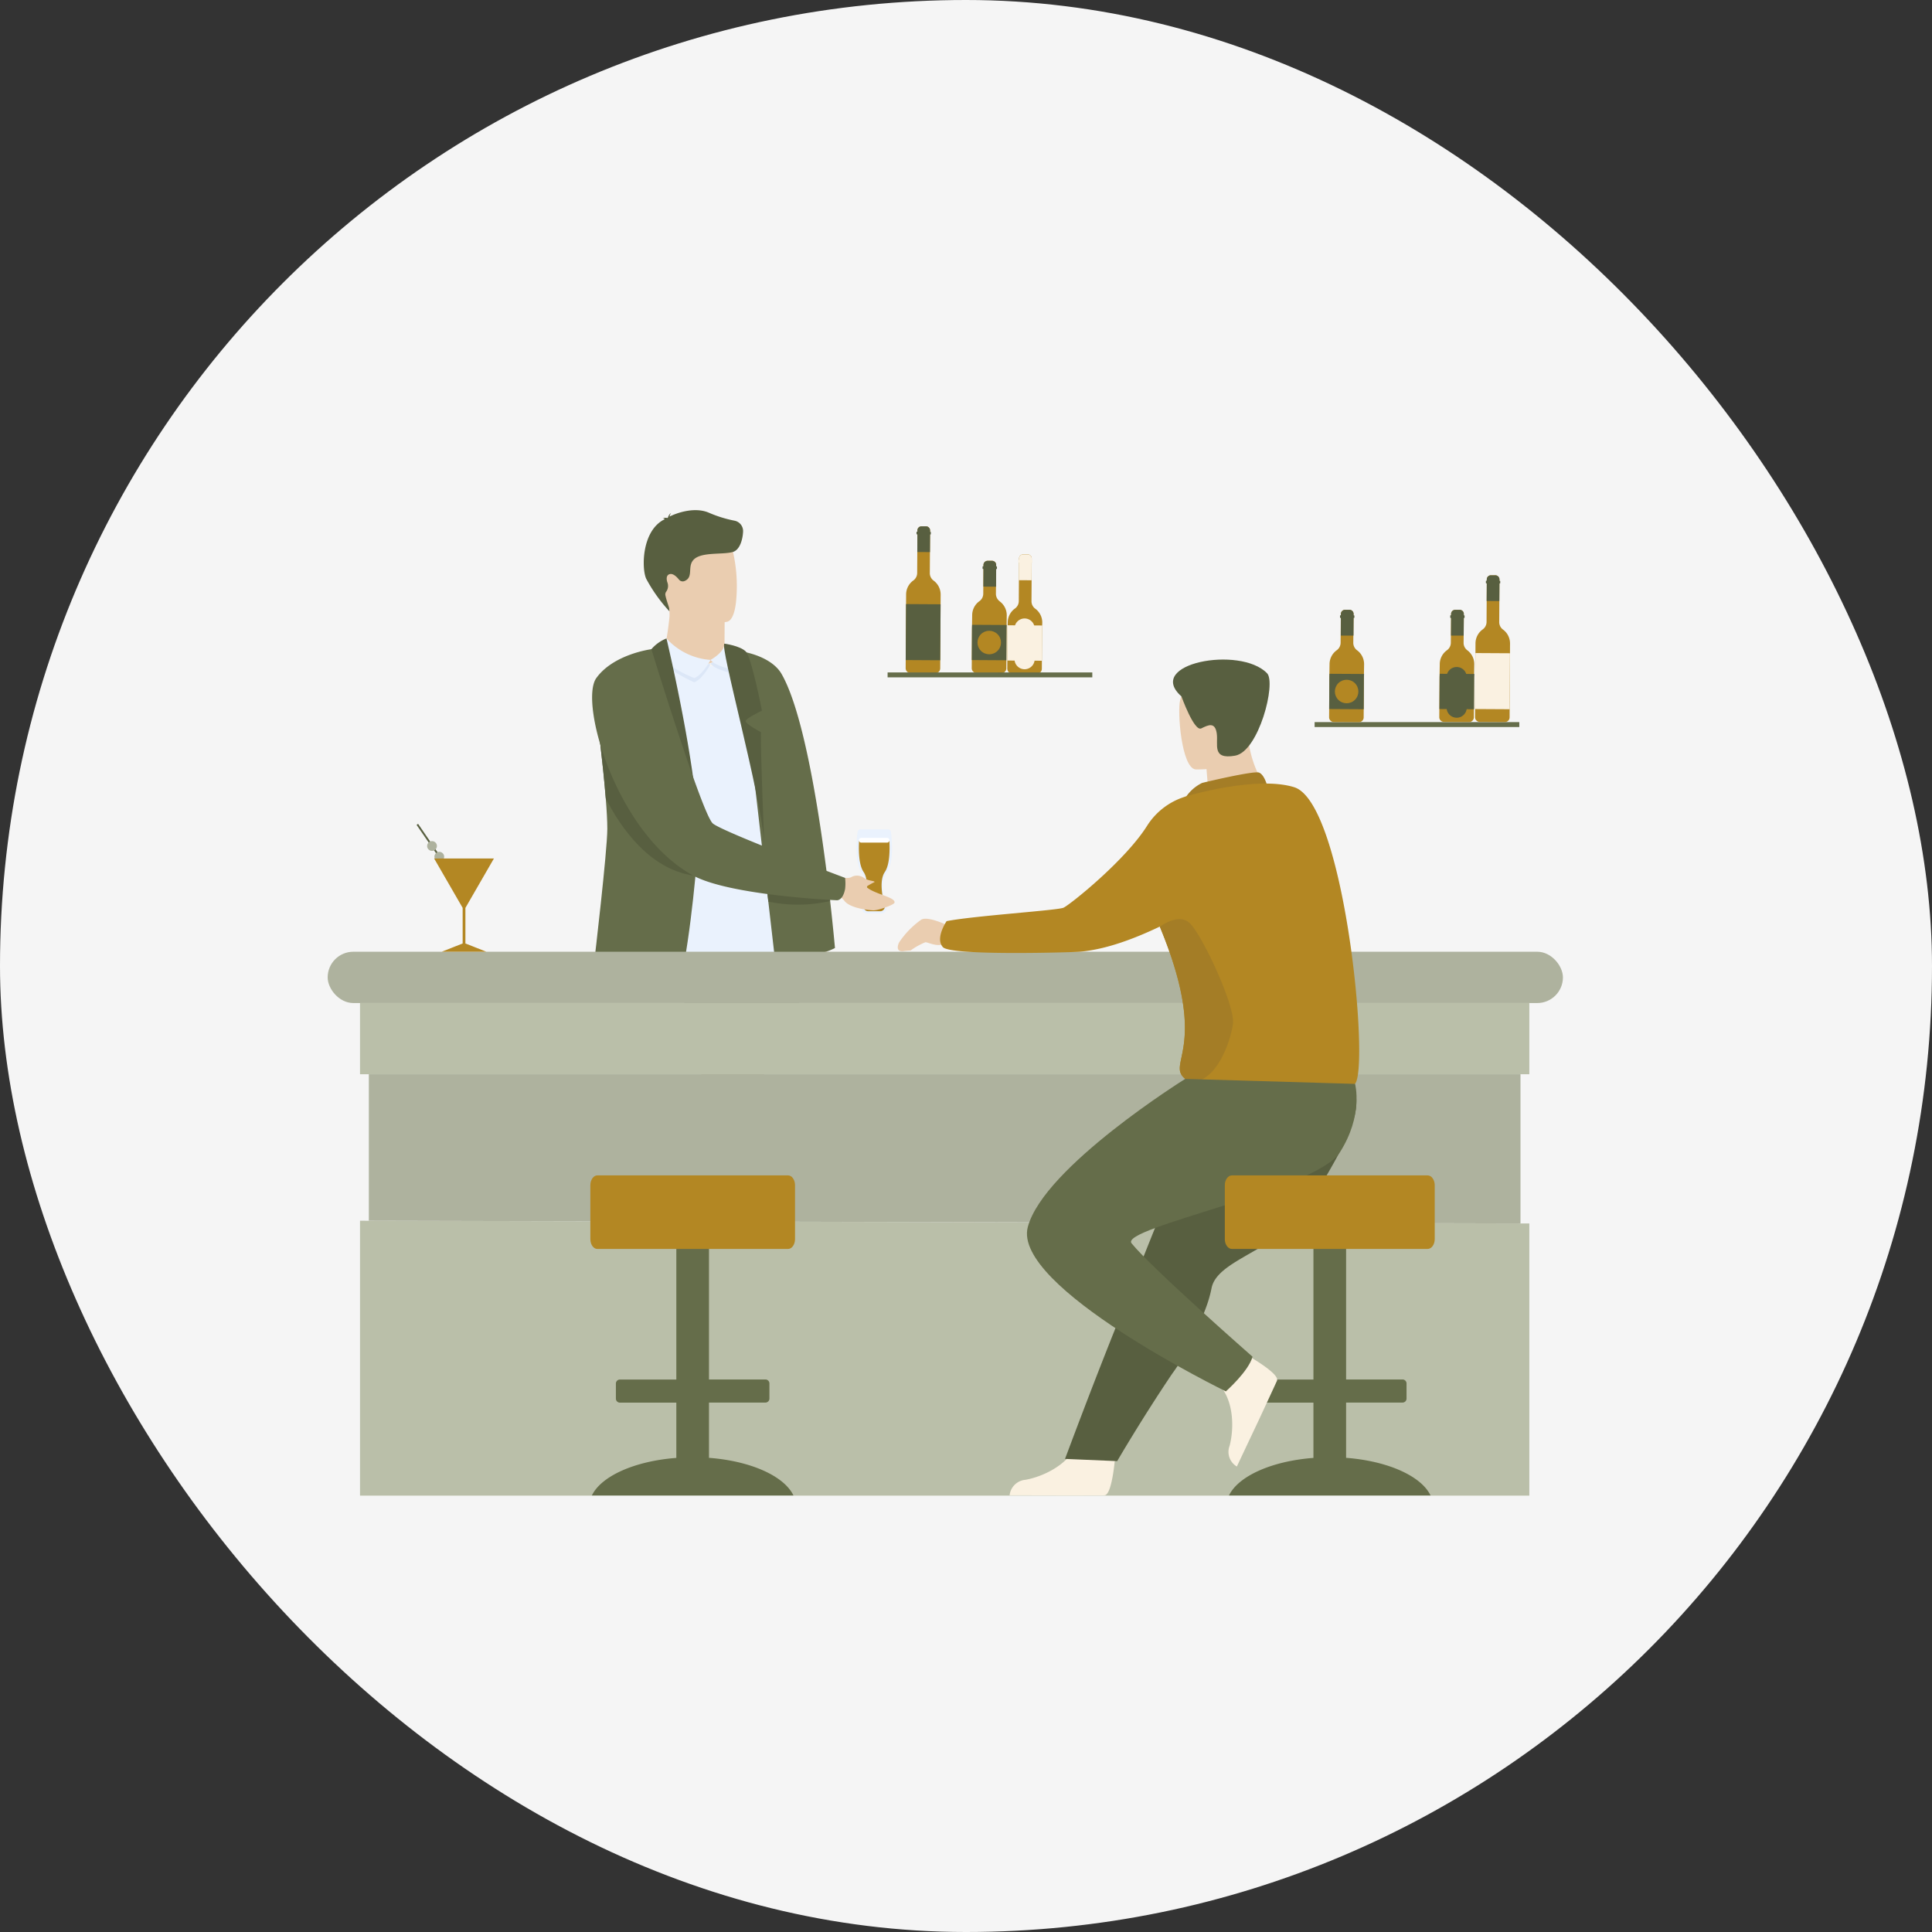 <svg xmlns="http://www.w3.org/2000/svg" width="280" height="280" viewBox="0 0 280 280">
  <rect x="0" y="0" width="280" height="280" fill="#333333" stroke="none"/>
  <g id="グループ_2687" data-name="グループ 2687" transform="translate(-460 -5269)">
    <rect id="長方形_28662" data-name="長方形 28662" width="280" height="280" rx="140" transform="translate(460 5269)" fill="#f5f5f5"/>
    <g id="レイヤー_2" data-name="レイヤー 2" transform="translate(507.488 5342.951)">
      <g id="object" transform="translate(0 -0.016)">
        <path id="パス_47628" data-name="パス 47628" d="M424.272,259.83c1.11-1.444.792-4.836.648-5.977a.438.438,0,0,0-.434-.383H420.51a.438.438,0,0,0-.434.383c-.144,1.141-.462,4.533.648,5.977.949,1.236.425,3.634.036,4.937a.7.7,0,0,0,.668.892h2.139a.7.7,0,0,0,.668-.892C423.846,263.464,423.323,261.066,424.272,259.83Z" transform="translate(-343.286 -207.209)" fill="#eaf2fd"/>
        <path id="パス_47629" data-name="パス 47629" d="M421.865,262.38c-.08,1.46-.044,3.53.662,4.562.819,1.2.365,3.539.031,4.807a.67.67,0,0,0,.577.871h1.851a.666.666,0,0,0,.575-.871c-.334-1.268-.787-3.6.033-4.807.706-1.038.741-3.1.662-4.562Z" transform="translate(-344.85 -214.493)" fill="#b38723"/>
        <path id="パス_47630" data-name="パス 47630" d="M425.948,260.926H422.2a.343.343,0,0,1-.341-.343h0a.343.343,0,0,1,.341-.343h3.747a.343.343,0,0,1,.343.343h0A.343.343,0,0,1,425.948,260.926Z" transform="translate(-344.871 -212.743)" fill="#fff"/>
        <path id="パス_47631" data-name="パス 47631" d="M379.773,340a6.917,6.917,0,0,0-.312,2.214c1.1,3.626,3.006,6-2.113,5.387,0,0,.212-.21-.768-2.055-1.13-2.128-1.111-2.159-.1-3.893l.35-1.978Z" transform="translate(-307.156 -277.686)" fill="#eacdb0"/>
        <path id="パス_47632" data-name="パス 47632" d="M407.782,295.183c-1.546-.093-3.429-.5-4.115-1.316a3.8,3.8,0,0,0-1.557-1.175l.237-1.011.29-1.206s.093-.106.411-.089c0,0,1.212.274,1.661-.073a1.712,1.712,0,0,1,1.781.2c.644.427,1.513.365,1.493.568,0,0-1.277.628-1.159.73,1.17,1.038,4.25,1.46,4.052,2.263C410.79,294.393,408.441,295.22,407.782,295.183Z" transform="translate(-328.725 -237.182)" fill="#eacdb0"/>
        <path id="パス_47633" data-name="パス 47633" d="M275.7,79.715v.841s.228,2.628-3.008,3.011-5.887.334-5.8-1.694a43.329,43.329,0,0,0,.834-5.305,8.916,8.916,0,0,0-.115-1.575l6.271-.124,1.847.3Z" transform="translate(-218.181 -61.203)" fill="#eacdb0"/>
        <path id="パス_47634" data-name="パス 47634" d="M263.6,25.856c.73,3.915,5.78,3.785,7.962,3.539.615-.068,1-.146,1-.146.693-.182,1.08-1.277,1.259-2.7a22.263,22.263,0,0,0-.571-8.043c-.719-1.588-2.073-3.321-7.161-2.073S262.671,20.845,263.6,25.856Z" transform="translate(-214.659 -13.079)" fill="#eacdb0"/>
        <path id="パス_47635" data-name="パス 47635" d="M245.54,685.526H252.7a17.364,17.364,0,0,0-.569-2.57,7.35,7.35,0,0,0-.407-1.031c-.7-1.389-5.11-.506-5.11-.506a3.4,3.4,0,0,0-.73,1.7A14.272,14.272,0,0,0,245.54,685.526Z" transform="translate(-200.729 -556.832)" fill="#585f40"/>
        <path id="パス_47636" data-name="パス 47636" d="M280.615,355.338,291.93,332.39a61.115,61.115,0,0,0-1.4-11.472s-16.929-4.517-17.029,1.2C273.412,327.171,279.1,347,280.615,355.338Z" transform="translate(-223.589 -260.962)" fill="#aeb29e"/>
        <path id="パス_47637" data-name="パス 47637" d="M263.98,6.024c-1.4.442-4.353,0-5.588.991s-.058,2.644-1.471,3.238h0a.7.7,0,0,1-.814-.2c-.391-.487-.933-.975-1.427-.772-.405.166-.427.69-.246,1.2a1.422,1.422,0,0,1-.153,1.277.7.7,0,0,0-.153.516c.117.646.438,1.486.557,1.916l.031.451a22.736,22.736,0,0,1-3.362-4.716c-.684-1.48-.67-7.006,2.675-8.621A.148.148,0,0,1,254,1.264c-.071-.13-.274-.1-.274-.1a1.5,1.5,0,0,1,.73-.047c-.009,0,.009-.027.049-.058a1.179,1.179,0,0,1,.453-.67,1.326,1.326,0,0,0-.215.527c.88-.462,3.582-1.489,5.727-.547a17.93,17.93,0,0,0,3.683,1.141,1.537,1.537,0,0,1,1.243,1.564C265.352,4.133,264.982,5.661,263.98,6.024Z" transform="translate(-205.19 0.016)" fill="#585f40"/>
        <path id="パス_47638" data-name="パス 47638" d="M262.69,119.42l2.064,44.207s17.2.281,16.706-3.61-6.2-39.237-6.2-39.237" transform="translate(-214.749 -97.623)" fill="#eaf2fd"/>
        <path id="パス_47639" data-name="パス 47639" d="M226.715,139.755s-.872,11.806-2.555,19.219c0,0-10.037.533-12.41-3.342,0,0,1.885-15.95,1.885-19.186,0-1.137-.088-2.683-.226-4.411-.208-2.617-.533-5.657-.84-8.291-.427-3.679-.819-6.6-.819-6.6l8.273-6.721Z" transform="translate(-173.106 -90.265)" fill="#656d4a"/>
        <path id="パス_47640" data-name="パス 47640" d="M335.416,154.124a7.712,7.712,0,0,1-4.82.779c-1.073,2.632-3.6,3.526-3.6,3.285,0-.029-.569-4.971-1.241-10.795-.066-.58-.133-1.172-.2-1.765a1.467,1.467,0,0,0-.018-.153c-.113-.976-.226-1.962-.339-2.944-.808-7.013-1.584-13.737-1.584-13.737-1.759-10.767-3.248-17.885-3.248-17.885,3.754.391,6.285,1.728,7.3,3.478,3,5.194,5.167,18.182,6.437,27.906a.178.178,0,0,0,.011.075c.219,1.677.411,3.259.575,4.683.011.089.02.183.029.263C335.177,151.388,335.416,154.124,335.416,154.124Z" transform="translate(-261.894 -90.666)" fill="#656d4a"/>
        <path id="パス_47641" data-name="パス 47641" d="M260,105.626c-.02-.423,1.978-1.006,1.978-1.006a8.307,8.307,0,0,0,6.052,3.227s-1.073,2.09-2.34,2.63C265.7,110.476,260.129,108.129,260,105.626Z" transform="translate(-212.549 -85.524)" fill="#dce7f7"/>
        <path id="パス_47642" data-name="パス 47642" d="M304,110.761s2-1.183,2.008-2.466c0,0,1.288-.162,1.852.464a6.61,6.61,0,0,1-.155,3.467C307.708,112.241,304.834,111.8,304,110.761Z" transform="translate(-248.52 -88.513)" fill="#dce7f7"/>
        <path id="パス_47643" data-name="パス 47643" d="M261.749,103.15c-.02-.422,1.332-1.29,1.332-1.29a9.525,9.525,0,0,0,6.388,3.113s-1.073,2.09-2.34,2.632C267.127,107.605,261.873,105.656,261.749,103.15Z" transform="translate(-213.98 -83.268)" fill="#eaf2fd"/>
        <path id="パス_47644" data-name="パス 47644" d="M304,108.382s2.018-1.069,2.026-2.352a6.45,6.45,0,0,1,1.781,1.161,3.706,3.706,0,0,1-.106,2.666C307.708,109.857,304.834,109.419,304,108.382Z" transform="translate(-248.52 -86.677)" fill="#eaf2fd"/>
        <path id="パス_47645" data-name="パス 47645" d="M255.185,101.86s5.358,22.447,4.506,30.9a57.626,57.626,0,0,0-6.712-16.438s1.73-1.522,1.642-2.082a5.931,5.931,0,0,0-2.531-.126s.137-9.672.913-10.7A5.636,5.636,0,0,1,255.185,101.86Z" transform="translate(-206.084 -83.268)" fill="#585f40"/>
        <path id="パス_47646" data-name="パス 47646" d="M314.815,106c-.8.064,5.311,21.935,5.763,28.944,0,0-.537-12.51-.484-16.115,0,0-2.227-1.179-2.227-1.591s2.373-1.531,2.373-1.531-1.5-7.705-2.325-8.554S314.815,106,314.815,106Z" transform="translate(-257.302 -86.652)" fill="#585f40"/>
        <path id="パス_47647" data-name="パス 47647" d="M375.525,356.85a2.421,2.421,0,0,0-.135,1.763c.23,1.261.1,1.958.431,1.741a7.57,7.57,0,0,0,1-1.732Z" transform="translate(-306.819 -291.722)" fill="#eacdb0"/>
        <path id="パス_47648" data-name="パス 47648" d="M229.732,184.244c-6.24-.931-10.412-6.762-12.653-11.178-.208-2.617-.533-5.658-.84-8.291l1.46-4.165Z" transform="translate(-176.776 -131.296)" fill="#585f40"/>
        <path id="パス_47649" data-name="パス 47649" d="M357.9,295.363a21.018,21.018,0,0,1-8.957.084c-.066-.58-.133-1.172-.2-1.765a1.456,1.456,0,0,0-.018-.153l.389-1.518c2.234.8,7.223,2.555,8.76,3.09Q357.877,295.234,357.9,295.363Z" transform="translate(-285.079 -238.715)" fill="#585f40"/>
        <path id="パス_47650" data-name="パス 47650" d="M218.584,110.41s-5.475.692-7.984,4.185,2.871,22.517,14.025,28.61c5.364,2.931,20.845,3.59,20.845,3.59s.85.086,1.188-1.628a6.793,6.793,0,0,0,0-1.615s-17.62-6.608-19.162-7.88S218.584,110.41,218.584,110.41Z" transform="translate(-171.668 -90.257)" fill="#656d4a"/>
        <path id="パス_47651" data-name="パス 47651" d="M25.68,604.112H195.146V564.664L25.68,564.27Z" transform="translate(-20.993 -461.288)" fill="#babfa9"/>
        <rect id="長方形_28915" data-name="長方形 28915" width="169.466" height="10.317" transform="translate(4.687 71.433)" fill="#babfa9"/>
        <rect id="長方形_28916" data-name="長方形 28916" width="179.023" height="7.435" rx="3.718" transform="translate(0 63.998)" fill="#aeb29e"/>
        <path id="パス_47652" data-name="パス 47652" d="M32.69,469.162l166.907.394V447.93H32.69Z" transform="translate(-26.724 -366.18)" fill="#aeb29e"/>
        <path id="パス_47653" data-name="パス 47653" d="M732.724,579.186v-8.01h8.181a.58.58,0,0,0,.579-.579v-2.19a.58.58,0,0,0-.578-.578h-8.181V542.02a1.546,1.546,0,0,0-1.54-1.54h-1.654a1.546,1.546,0,0,0-1.54,1.54v25.818h-8.18a.582.582,0,0,0-.58.579v2.19a.582.582,0,0,0,.58.579h8.18v8.01c-6.043.458-10.882,2.633-12.24,5.444h29.215C743.607,581.82,738.767,579.644,732.724,579.186Z" transform="translate(-585.126 -441.84)" fill="#656d4a"/>
        <path id="パス_47654" data-name="パス 47654" d="M706.8,183.942l-2.92,3.637-5.53.272c-.057-.526-.248-2.818-.411-4.774l-.243-2.967,5.84-5.11c0,.033.3,1.732.347,1.978A16.19,16.19,0,0,0,706.8,183.942Z" transform="translate(-570.37 -143.06)" fill="#eacdb0"/>
        <path id="パス_47655" data-name="パス 47655" d="M460.257,325.559s-3.046-1.551-4.115-.982a12.6,12.6,0,0,0-3.239,3.331c-.25.546-.381,1.354.622,1.245a10.445,10.445,0,0,1,1.06-.1,10.079,10.079,0,0,1,2.154-1.2c.4.005,2.037.9,2.907.027A2.9,2.9,0,0,0,460.257,325.559Z" transform="translate(-370.102 -265.236)" fill="#eacdb0"/>
        <path id="パス_47656" data-name="パス 47656" d="M556.93,738.67s-.387,6.24-1.6,6.329c-.161.011-6.121.011-6.121.011l-7.634-.016a2.523,2.523,0,0,1,2.3-2.248c2.225-.387,5.948-1.951,7.3-4.891C552.59,734.761,556.93,738.67,556.93,738.67Z" transform="translate(-442.742 -602.219)" fill="#faf1e1"/>
        <path id="パス_47657" data-name="パス 47657" d="M623,462.825a46.623,46.623,0,0,1-3.639,5.2c-4,5.053-11.83,6.439-12.592,10.377a17.832,17.832,0,0,1-.7,2.522c-.318.9-.71,1.851-1.161,2.831a31,31,0,0,1-3.874,7.083c-4.38,6.5-7.941,12.624-7.941,12.624l-7.561-.321c.3-.759,3.6-9.729,8.012-20.692,1.792-4.449,1.655-4.367,3.493-8.933l.73-1.825c.562-1.4,1.115-2.772,1.655-4.112a68.59,68.59,0,0,1,9.49-16.732s16.556-6.271,18.276-2.206C628.6,452,627.447,455.284,623,462.825Z" transform="translate(-478.671 -365.641)" fill="#585f40"/>
        <path id="パス_47658" data-name="パス 47658" d="M709.559,668.75s5.5,2.98,5.068,4.112c-.057.152-2.568,5.557-2.568,5.557l-3.252,6.884a2.461,2.461,0,0,1-1.051-3c.591-2.19.73-6.216-1.361-8.676C704.186,671.039,709.559,668.75,709.559,668.75Z" transform="translate(-577.042 -546.7)" fill="#faf1e1"/>
        <path id="パス_47659" data-name="パス 47659" d="M682.877,209.72c.122-.044,7.482-1.8,8.249-1.5s1.164,1.849,1.164,1.849l-11.99,2.06A5.953,5.953,0,0,1,682.877,209.72Z" transform="translate(-556.145 -170.186)" fill="#a47d26"/>
        <path id="パス_47660" data-name="パス 47660" d="M678.622,146.941s7.838.365,7.986-4.528,1.261-8.129-3.739-8.565-6.023,1.4-6.475,3.019S676.585,146.722,678.622,146.941Z" transform="translate(-552.84 -109.365)" fill="#eacdb0"/>
        <path id="パス_47661" data-name="パス 47661" d="M672.52,123.966s1.847,5.154,2.878,4.639,1.977-.945,2.234.688-.774,3.865,2.663,3.265,5.986-10.545,4.635-11.945C681.015,116.576,667.14,119.2,672.52,123.966Z" transform="translate(-548.785 -96.975)" fill="#585f40"/>
        <path id="パス_47662" data-name="パス 47662" d="M537.657,217.643c-5.606-1.737-15.877,1.385-15.877,1.385l-.026.022a10.017,10.017,0,0,0-5.42,4.2c-3.166,5.035-11.213,11.472-12.114,11.862s-13.069,1.172-16.934,1.945c0,0-1.7,2.477-.535,3.765s18.765.748,19.8.666c3.832-.307,8.077-1.942,11.645-3.65a.076.076,0,0,0,0,.018.149.149,0,0,0,0,.026c7.327,17.681.785,19.717,3.677,22.037a3.469,3.469,0,0,0,.867.467c4.927,1.973,21.765,2.582,23.743.245C548.612,258.116,544.938,219.9,537.657,217.643Z" transform="translate(-397.586 -177.491)" fill="#b38723"/>
        <path id="パス_47663" data-name="パス 47663" d="M671.492,339.961c-.332,2.407-2.27,8.348-6.044,8.433a3.467,3.467,0,0,1-.867-.467c-2.9-2.32,3.65-4.356-3.674-22.039a.149.149,0,0,1,0-.026c1.223-.839,3.2-1.792,4.493-.336C667.368,327.759,671.836,337.468,671.492,339.961Z" transform="translate(-540.292 -265.499)" fill="#a47d26"/>
        <path id="パス_47664" data-name="パス 47664" d="M578.257,451.64S557.766,464.4,555.444,473.1s28.705,23.829,28.705,23.829,3.285-2.9,3.865-5.026c0,0-14.6-12.8-17.533-16.436-1.8-2.236,26.678-7.734,30.158-13.14s2.234-9.966,2.234-9.966Z" transform="translate(-453.974 -369.213)" fill="#656d4a"/>
        <path id="パス_47665" data-name="パス 47665" d="M741.84,528.26H713.481c-.568,0-1.031.639-1.031,1.422V537.5c0,.781.464,1.422,1.031,1.422H741.84c.566,0,1.031-.641,1.031-1.422v-7.816C742.871,528.9,742.405,528.26,741.84,528.26Z" transform="translate(-582.428 -431.85)" fill="#b38723"/>
        <path id="パス_47666" data-name="パス 47666" d="M226.8,579.186v-8.01h8.181a.58.58,0,0,0,.578-.579v-2.19a.58.58,0,0,0-.578-.578H226.8V542.02a1.546,1.546,0,0,0-1.54-1.54h-1.653a1.546,1.546,0,0,0-1.54,1.54v25.818h-8.18a.582.582,0,0,0-.58.579v2.19a.582.582,0,0,0,.58.579h8.18v8.01c-6.043.458-10.882,2.633-12.24,5.444h29.215C237.687,581.82,232.856,579.644,226.8,579.186Z" transform="translate(-171.536 -441.84)" fill="#656d4a"/>
        <path id="パス_47667" data-name="パス 47667" d="M237.266,528.26H209.616c-.547,0-1.006.639-1.006,1.422V537.5c0,.781.453,1.422,1.006,1.422h27.651c.547,0,1.006-.641,1.006-1.422v-7.816C238.272,528.9,237.819,528.26,237.266,528.26Z" transform="translate(-170.539 -431.85)" fill="#b38723"/>
        <rect id="長方形_28917" data-name="長方形 28917" width="0.266" height="12.706" transform="translate(20.289 55.944) rotate(145.57)" fill="#585f40"/>
        <path id="パス_47668" data-name="パス 47668" d="M79,263.526a.708.708,0,1,0,.706-.706.708.708,0,0,0-.706.706Z" transform="translate(-64.583 -214.853)" fill="#aeb29e"/>
        <path id="パス_47669" data-name="パス 47669" d="M84.77,272.028a.706.706,0,1,0,.206-.5A.708.708,0,0,0,84.77,272.028Z" transform="translate(-69.299 -221.801)" fill="#aeb29e"/>
        <path id="パス_47670" data-name="パス 47670" d="M99.91,291.68H95.09l1.92,3.365a.527.527,0,0,0,.913,0Z" transform="translate(-77.736 -238.446)" fill="#b38723"/>
        <path id="パス_47671" data-name="パス 47671" d="M88.665,283.743,84.53,276.58H93.2l-4.135,7.163V288.9l3.037,1.2H85.629l3.037-1.2Z" transform="translate(-69.103 -226.101)" fill="#b38723"/>
        <rect id="長方形_28918" data-name="長方形 28918" width="29.665" height="0.714" transform="translate(143.036 30.718)" fill="#656d4a"/>
        <path id="パス_47672" data-name="パス 47672" d="M915.2,59.568a1.33,1.33,0,0,1-.535-1.095l.036-6.167a.6.6,0,0,0-.589-.6h-.652a.593.593,0,0,0-.595.589l-.036,6.167a1.332,1.332,0,0,1-.548,1.084,2.5,2.5,0,0,0-1.055,2.028l-.029,4.858-.022,3.783-.013,2.059a.684.684,0,0,0,.681.688l3.639.022a.684.684,0,0,0,.688-.681l.011-2.059.024-3.783.027-4.858A2.5,2.5,0,0,0,915.2,59.568Z" transform="translate(-744.874 -42.27)" fill="#b38723"/>
        <path id="パス_47673" data-name="パス 47673" d="M921.788,52.528h-.053v-.2a.6.6,0,0,0-.589-.6h-.651a.593.593,0,0,0-.595.589v.19h-.069a.06.06,0,0,0-.06.06v.268a.06.06,0,0,0,.06.06h.069l-.016,2.555,1.836.011.016-2.555h.051a.058.058,0,0,0,.062-.06v-.261A.06.06,0,0,0,921.788,52.528Z" transform="translate(-751.912 -42.286)" fill="#585f40"/>
        <path id="パス_47674" data-name="パス 47674" d="M916.225,116.954l.02-3.455-5.008-.029-.02,3.455-.022,3.783-.005.874,5.008.029,0-.874Z" transform="translate(-744.898 -92.759)" fill="#faf1e1"/>
        <path id="パス_47675" data-name="パス 47675" d="M463.037,20.677a1.33,1.33,0,0,1-.535-1.095l.036-6.167a.593.593,0,0,0-.589-.595H461.3a.591.591,0,0,0-.595.58l-.036,6.167a1.343,1.343,0,0,1-.548,1.095,2.5,2.5,0,0,0-1.055,2.028l-.029,4.856-.022,3.785L459,33.386a.684.684,0,0,0,.681.688l3.637.022a.686.686,0,0,0,.69-.681l.011-2.057.024-3.785.027-4.856A2.5,2.5,0,0,0,463.037,20.677Z" transform="translate(-375.233 -10.477)" fill="#b38723"/>
        <path id="パス_47676" data-name="パス 47676" d="M469.635,13.636h-.051v-.2a.593.593,0,0,0-.589-.595h-.652a.591.591,0,0,0-.593.577v.2h-.069a.06.06,0,0,0-.06.06v.266a.064.064,0,0,0,.06.062h.069l-.016,2.555,1.836.011.016-2.555h.051a.062.062,0,0,0,.06-.053V13.7a.058.058,0,0,0-.062-.062Z" transform="translate(-382.28 -10.494)" fill="#585f40"/>
        <path id="パス_47677" data-name="パス 47677" d="M464.065,78.054l.02-3.455-5.008-.029-.02,3.455-.022,3.785-.005.874,5.006.029.005-.874Z" transform="translate(-375.257 -60.958)" fill="#585f40"/>
        <path id="パス_47678" data-name="パス 47678" d="M515.519,46.1a1.336,1.336,0,0,1-.535-1.1l.037-4.163a.593.593,0,0,0-.589-.6h-.65a.593.593,0,0,0-.6.589L513.148,45a1.334,1.334,0,0,1-.548,1.086,2.5,2.5,0,0,0-1.057,2.028l-.029,1.852-.022,3.785-.013,2.057a.684.684,0,0,0,.681.688l3.639.022a.684.684,0,0,0,.688-.681l.015-2.057L516.524,50l.029-1.852a2.5,2.5,0,0,0-1.035-2.04Z" transform="translate(-418.135 -32.901)" fill="#b38723"/>
        <path id="パス_47679" data-name="パス 47679" d="M522.118,41.067h-.053v-.2a.593.593,0,0,0-.589-.6h-.65a.593.593,0,0,0-.6.589v.2h-.068a.058.058,0,0,0-.062.06v.266a.06.06,0,0,0,.06.06h.069L520.215,44l1.836.011.015-2.555h.053a.06.06,0,0,0,.06-.06v-.265a.06.06,0,0,0-.06-.066Z" transform="translate(-425.182 -32.918)" fill="#585f40"/>
        <path id="パス_47680" data-name="パス 47680" d="M516.555,91.51l.02-.451-5.006-.029-.022.451-.022,3.785-.005.874,5.008.029.005-.874Z" transform="translate(-418.168 -74.414)" fill="#585f40"/>
        <circle id="楕円形_408" data-name="楕円形 408" cx="1.703" cy="1.703" r="1.703" transform="translate(93.472 19.185) rotate(-45)" fill="#b38723"/>
        <path id="パス_47681" data-name="パス 47681" d="M799.327,85a1.331,1.331,0,0,1-.535-1.095l.035-4.163a.591.591,0,0,0-.588-.6h-.651a.6.6,0,0,0-.6.589l-.035,4.163a1.343,1.343,0,0,1-.547,1.1,2.489,2.489,0,0,0-1.055,2.026l-.029,1.854L795.3,92.66l-.013,2.059a.684.684,0,0,0,.681.688l3.637.022a.688.688,0,0,0,.69-.681l.011-2.059.024-3.783.027-1.852A2.5,2.5,0,0,0,799.327,85Z" transform="translate(-650.15 -64.702)" fill="#b38723"/>
        <path id="パス_47682" data-name="パス 47682" d="M805.967,79.966h-.051v-.2a.591.591,0,0,0-.588-.6h-.651a.6.6,0,0,0-.6.589v.2h-.069a.06.06,0,0,0-.06.06v.266a.062.062,0,0,0,.06.062h.069l-.016,2.555H805.9l.016-2.555h.051a.064.064,0,0,0,.062-.06v-.259A.062.062,0,0,0,805.967,79.966Z" transform="translate(-657.229 -64.719)" fill="#585f40"/>
        <path id="パス_47683" data-name="パス 47683" d="M800.353,130.41l.022-.451-5.008-.029-.02.451-.022,3.783-.005.874,5.006.029.006-.874Z" transform="translate(-650.174 -106.215)" fill="#585f40"/>
        <circle id="楕円形_409" data-name="楕円形 409" cx="1.703" cy="1.703" r="1.703" transform="translate(145.266 26.284) rotate(-45)" fill="#b38723"/>
        <path id="パス_47684" data-name="パス 47684" d="M886.86,85.021a1.331,1.331,0,0,1-.535-1.1l.036-4.163a.593.593,0,0,0-.6-.593h-.651a.591.591,0,0,0-.6.589l-.036,4.163a1.343,1.343,0,0,1-.548,1.095,2.49,2.49,0,0,0-1.055,2.026l-.035,1.841-.022,3.783-.013,2.059a.684.684,0,0,0,.681.688l3.637.022a.686.686,0,0,0,.69-.681l.011-2.059.024-3.783.027-1.852a2.5,2.5,0,0,0-1.02-2.04Z" transform="translate(-721.697 -64.718)" fill="#b38723"/>
        <path id="パス_47685" data-name="パス 47685" d="M893.478,79.966h-.051v-.2a.593.593,0,0,0-.591-.6h-.652a.591.591,0,0,0-.595.589v.2h-.069a.06.06,0,0,0-.06.06v.266a.062.062,0,0,0,.06.062h.069l-.016,2.555h1.836l.016-2.555h.051a.062.062,0,0,0,.062-.06v-.259a.06.06,0,0,0-.06-.062Z" transform="translate(-728.769 -64.718)" fill="#585f40"/>
        <path id="パス_47686" data-name="パス 47686" d="M887.925,130.41l.02-.451-5.008-.029-.02.451-.022,3.783-.006.874,5.008.029,0-.874Z" transform="translate(-721.763 -106.215)" fill="#585f40"/>
        <path id="パス_47687" data-name="パス 47687" d="M890.03,131.9h0a1.46,1.46,0,0,1-1.46-1.46V126.01a1.46,1.46,0,0,1,1.46-1.46h0a1.46,1.46,0,0,1,1.46,1.46v4.44a1.46,1.46,0,0,1-1.46,1.451Z" transform="translate(-726.406 -101.817)" fill="#585f40"/>
        <path id="パス_47688" data-name="パス 47688" d="M543.767,43.008a1.339,1.339,0,0,1-.535-1.1l.036-6.167a.591.591,0,0,0-.589-.6h-.65a.591.591,0,0,0-.6.589l-.037,6.167a1.331,1.331,0,0,1-.547,1.084,2.5,2.5,0,0,0-1.057,2.028l-.029.852-.022,3.783-.011,2.057a.684.684,0,0,0,.679.69l3.639.02a.683.683,0,0,0,.688-.679l.013-2.059.022-3.783.029-.852a2.5,2.5,0,0,0-1.033-2.039Z" transform="translate(-441.229 -28.732)" fill="#b38723"/>
        <path id="パス_47689" data-name="パス 47689" d="M550.358,35.967h-.053v-.2a.591.591,0,0,0-.589-.6h-.65a.591.591,0,0,0-.6.589v.2H548.4a.062.062,0,0,0-.062.06v.268a.058.058,0,0,0,.058.06h.062l-.015,2.555,1.836.011.015-2.555h.053a.06.06,0,0,0,.06-.06v-.272A.06.06,0,0,0,550.358,35.967Z" transform="translate(-448.268 -28.748)" fill="#faf1e1"/>
        <path id="パス_47690" data-name="パス 47690" d="M544.8,91.9l.02-.451-5.006-.029-.022.451-.022,3.783-.005.874,5.008.029.005-.874Z" transform="translate(-441.254 -74.733)" fill="#faf1e1"/>
        <path id="パス_47691" data-name="パス 47691" d="M546.91,93.358h0a1.46,1.46,0,0,1-1.46-1.451V87.46A1.46,1.46,0,0,1,546.91,86h0a1.46,1.46,0,0,1,1.46,1.46V91.9A1.46,1.46,0,0,1,546.91,93.358Z" transform="translate(-445.906 -70.302)" fill="#faf1e1"/>
        <rect id="長方形_28919" data-name="長方形 28919" width="29.665" height="0.714" transform="translate(81.15 23.518)" fill="#656d4a"/>
      </g>
    </g>
  </g>
</svg>
